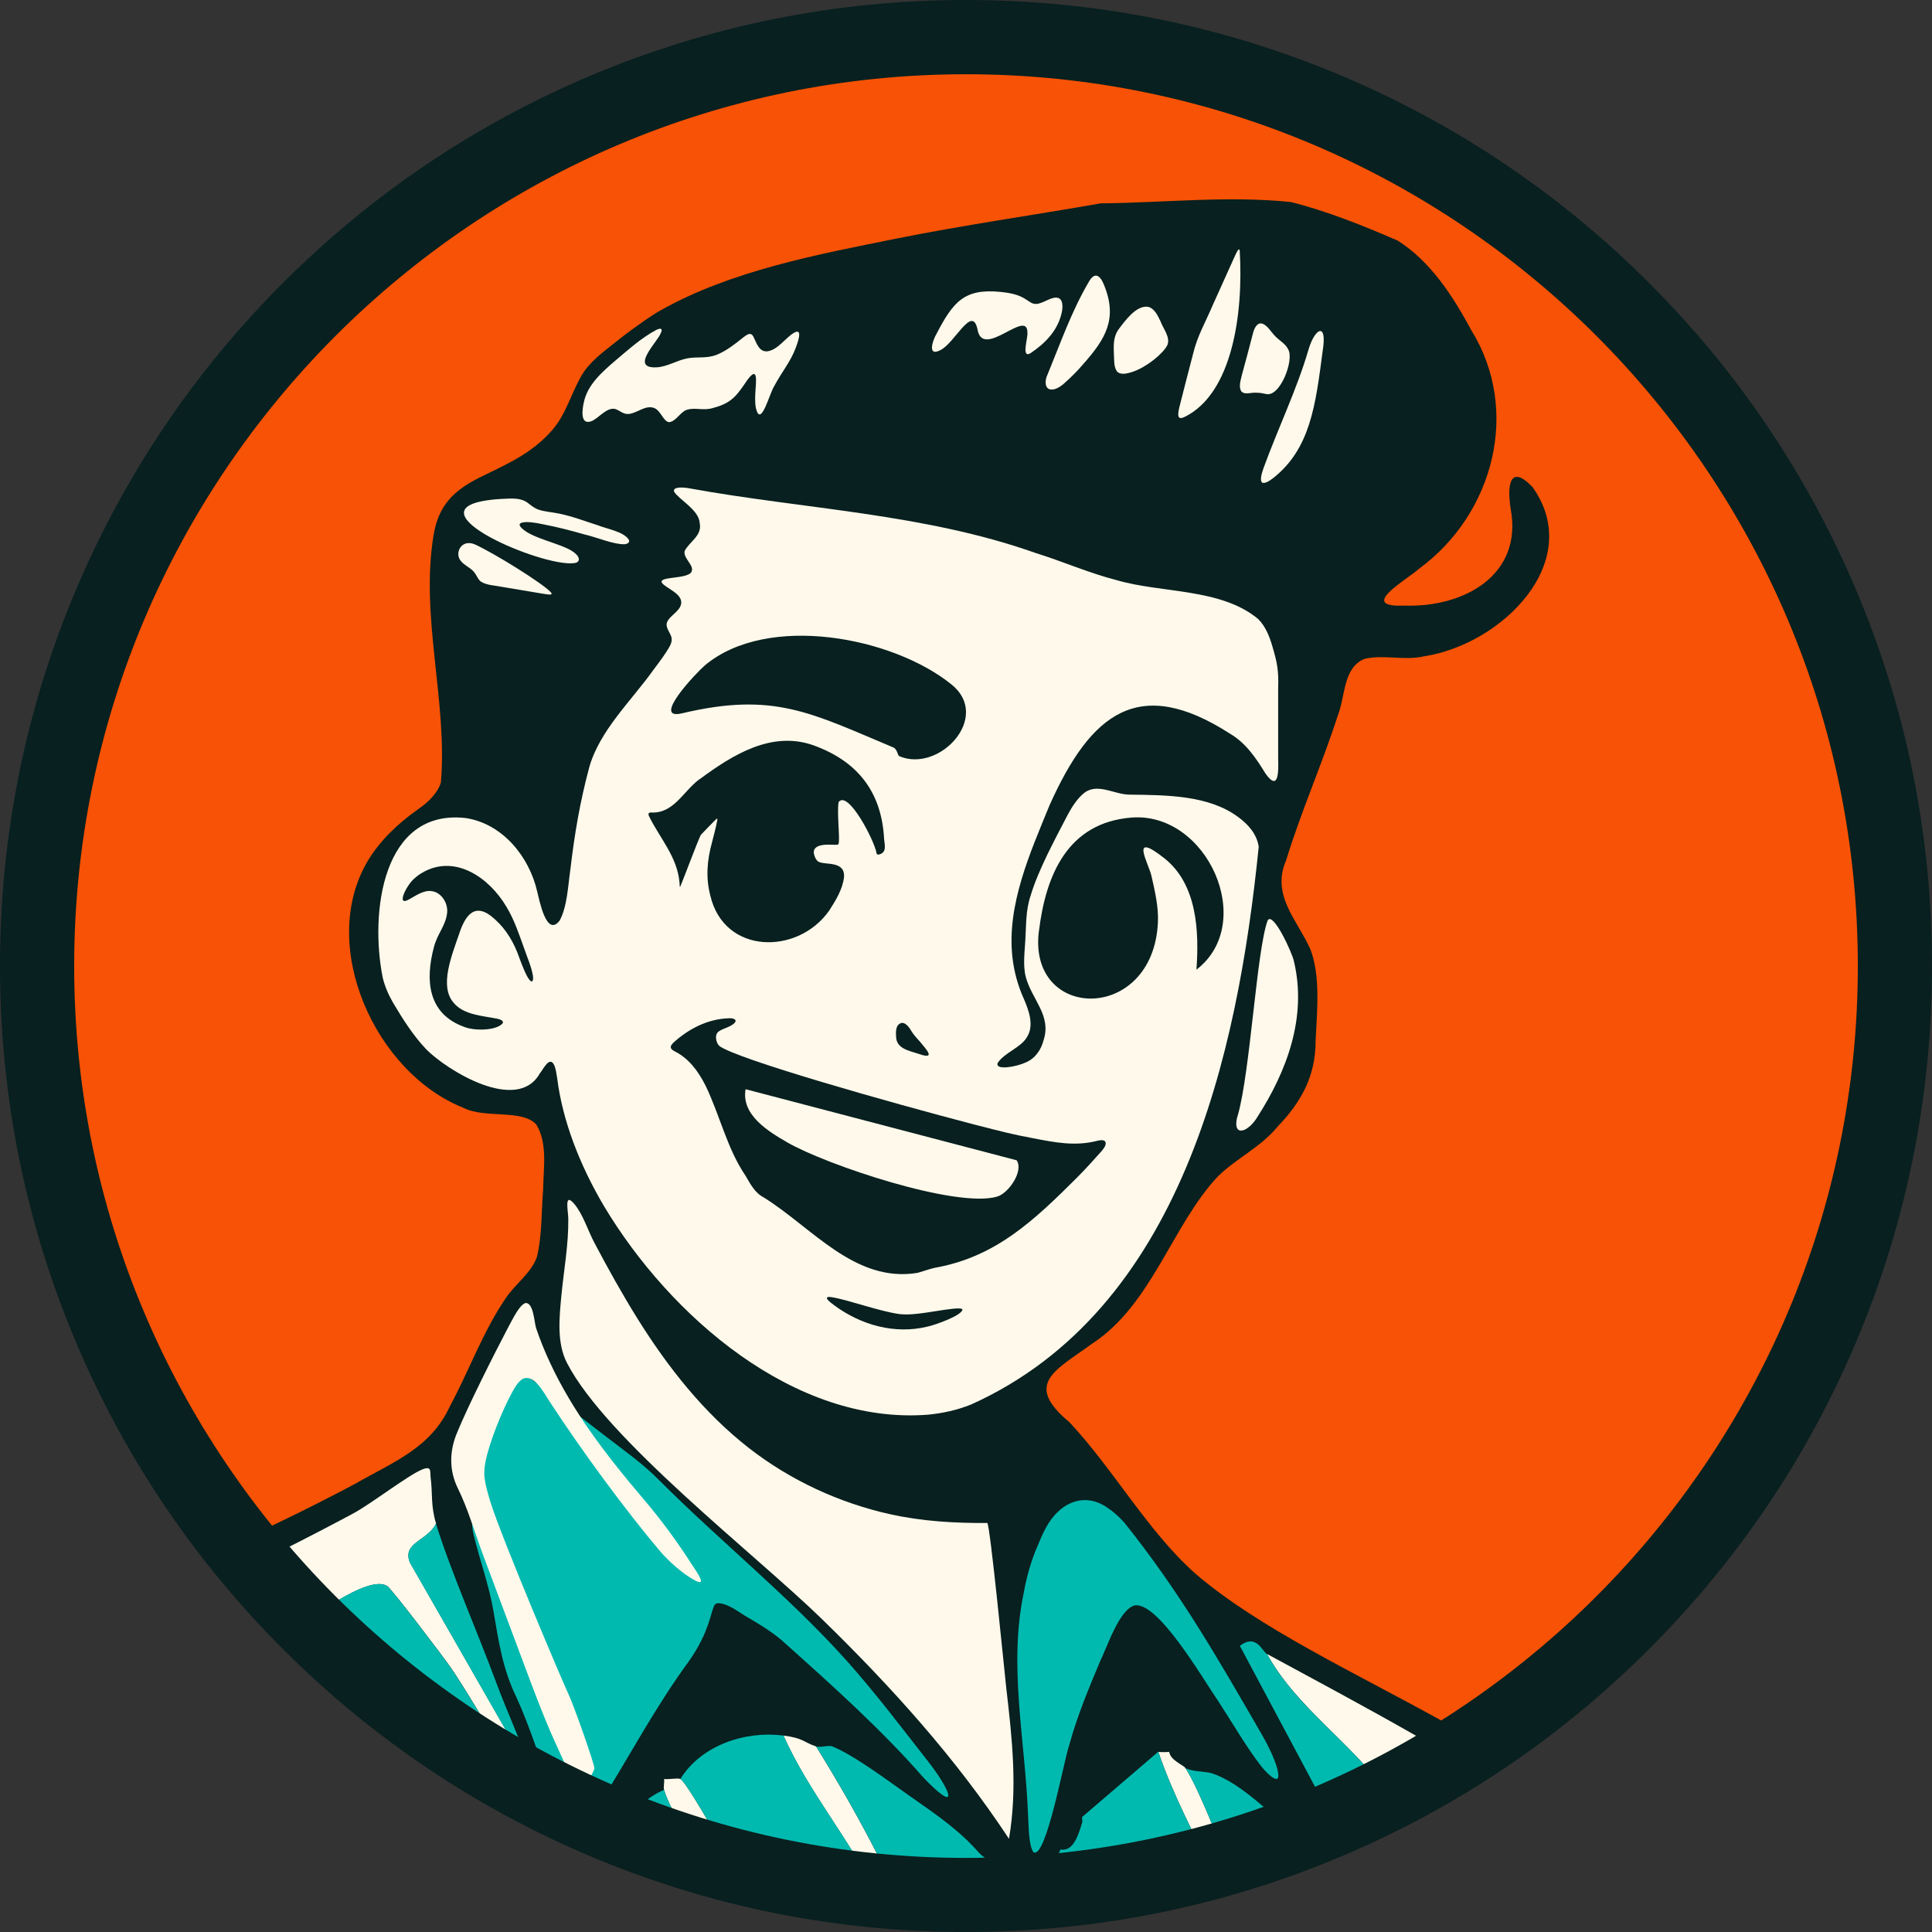 <?xml version="1.0" encoding="UTF-8"?>
<svg id="Layer_2" data-name="Layer 2" xmlns="http://www.w3.org/2000/svg" xmlns:xlink="http://www.w3.org/1999/xlink" viewBox="0 0 268.3 268.3">
  <rect x="0" y="0" width="268.3" height="268.3" fill="#333333" stroke="none"/>
  <defs>
    <style>
      .cls-1 {
        fill: #f75205;
      }

      .cls-2 {
        fill: #fff9eb;
      }

      .cls-3 {
        fill: #08201f;
      }

      .cls-4 {
        fill: none;
      }

      .cls-5 {
        fill: #00bab0;
      }

      .cls-6 {
        clip-path: url(#clippath);
      }
    </style>
    <clipPath id="clippath">
      <circle class="cls-4" cx="134.15" cy="134.15" r="129"/>
    </clipPath>
  </defs>
  <g id="Layer_1-2" data-name="Layer 1">
    <g>
      <circle class="cls-1" cx="134.15" cy="134.15" r="129"/>
      <g class="cls-6">
        <g>
          <g>
            <path class="cls-3" d="M99.26,144.35c-.02-.63.61-1.26.97-1.78.21-.33.71-.85.13-1.03-1.66-.47-7.29,1.67-7.1,3.77.22,1.16,1.62,1.88,2.6,3.19.41.52.77,1.06,1.1,1.64,3.38,6.24,4.24,13.7,10.79,17.69,5.72,4.02,11.22,9.72,18.65,9.17,1.7-.14,3.34-.57,4.95-1,2.45-.62,4.81-1.45,6.99-2.67,5.44-3.01,9.85-7.55,14.12-11.95.87-1,2.03-2.35.31-2.67-1.23-.17-2.81.09-4.11-.03-3.35-.27-6.3-.93-9.61-1.71-10.25-2.64-28.6-7.3-38.71-11.37-.51-.23-1.05-.62-1.09-1.21v-.03ZM103.43,151.85c.02-.5.38-.6.79-.49,1.1.28,3.39.89,6.32,1.66,5.89,1.55,14.18,3.73,20.39,5.37,4.52,1.19,8.19,2.15,9.63,2.54.27.09.51.2.67.43.66,1.51-1.04,3.95-2.55,4.65-6.31,2.06-21.55-3.72-27.71-6.47-2.99-1.44-7.42-4.11-7.55-7.67v-.03Z"/>
            <path class="cls-3" d="M97.27,115.94c.89-1.28,1.66-1.47,1.58-.37-.2,1.55-.7,3.08-.77,4.64-.15,2.09.25,4.45,1.27,6.35,3.29,6.44,12.94,5.13,16.42-.74.93-1.55,2-3.48.84-4.99-.48-.56-1.29-.76-1.92-1.13-2.16-1.4,1.27-2.16,1.77-3.34.5-1.02.23-2.58.52-3.69.65-2.39,2.84.93,3.81,2.65.37.66.8,1.47,1.25,2.01.25.28.4.43.63.43.67-.28.48-1.96.44-2.66-.47-3.28-1.61-6.08-4.24-8.33-8.73-7.45-17.42-2.98-24.93,4-1.07.98-2.81,1.64-3.35,2.42-1.03,1.38,1.36,3.91,1.88,5.35.64,1.14,1.18,3.43,1.55,3.56.56.14,1.14-1.83,1.4-2.34.51-1.28,1.09-2.7,1.83-3.76l.03-.05Z"/>
            <path class="cls-3" d="M160.67,128.38c.16-2.3-.16-4.18-.69-6.27-.3-1.44-1.18-3.28-.41-3.81.99-.17,1.92.81,2.69,1.46,3.07,2.87,3.97,7.19,4.05,11.36.08.7-.09,2.19.67,2.36.59-.06,1.08-.82,1.43-1.33,2.57-4.09,1.63-9.51-1.08-13.37-3.05-4.5-8.44-6.4-13.6-4.59-5.28,1.75-7.83,6.44-9.03,11.89-.85,3.69-1.04,8.63,2.25,11.13,2.84,2.22,7.02,1.85,9.81-.47,2.43-1.97,3.63-5.09,3.89-8.27v-.08Z"/>
            <path class="cls-3" d="M94.65,98.83c.89.01,2.08-.22,3.04-.37,10.15-1.74,17.07,1.1,25.91,5.45,1.85,1.07,3.72,1.9,5.82,1.15,3.83-1.19,6.5-5.7,3.78-9.04-7.73-8.02-27.14-11.04-35.8-3.46-1.1.96-6.34,6.23-2.8,6.27h.06Z"/>
            <path class="cls-3" d="M71.41,128.11c-1.86-4.43-6.25-9.13-11.3-7.53-1.73.49-3.38,1.8-3.95,3.49-.21.57-.28,1.02-.19,1.2.16.26.5-.03.7-.14.84-.6,2.29-1.81,3.59-1.42,1.58.33,2.45,2.62,1.76,4.05-.39,1-1.15,1.75-1.58,3.1-.77,2.95-1.47,6.77.55,9.28,1.72,2.31,5.03,3.41,7.76,2.57.79-.24,1.28-.6,1.27-.87-.18-.68-2.38-.57-3.11-.75-1-.14-2.02-.38-2.88-.89-3.52-2.07-1.54-6.74-.47-9.86.41-1.13.73-2.41,1.48-3.35,1.7-1.95,4.02.94,5.13,2.27,1.47,1.8,1.84,3.99,2.74,6.04.19.37.73,1.55,1.06,1.08.21-.63-.21-1.82-.49-2.58-.75-1.85-1.29-3.68-2.04-5.61l-.03-.07Z"/>
            <path class="cls-3" d="M114.87,180.22c2.66,2.48,6.31,4.17,9.9,4.3,2.41.12,4.93-.38,7.09-1.55.57-.32,1.66-.83,1.83-1.25,0-.13-.31-.15-.87-.09-.39.04-.91.12-1.48.21-1.49.23-3.07.49-4.56.7-1.42.2-1.99.09-3.57-.34-2.41-.65-5.22-1.46-7.58-2.06-.62-.14-.88-.12-.78.07v.02Z"/>
            <path class="cls-3" d="M125.74,142.22c-.59-.4-1.06.09-1.25.67-.2.56-.12,1.3.15,1.83.55,1.24,3,1.8,3.97,1.93.66-.03.15-.72-.09-1.05-.43-.59-.96-1.13-1.4-1.74-.4-.54-.83-1.26-1.34-1.6l-.04-.03Z"/>
            <path class="cls-3" d="M154.18,273.37c2.43-4.94-4.29-11.37-7.88-6.79-1.4,2.13-1.98,5.26-.32,7.36,2.66,3.4,6.42,3.61,8.17-.5l.03-.07ZM147.95,269.13c.15-.19.45-.11.89.18.69.47,1.61,1.09,2.3,1.61.26.22.52.44.52.78-.07.72-1.65,1.44-2.46,1.04-1.18-.52-1.65-2.48-1.27-3.58l.02-.03Z"/>
            <path class="cls-3" d="M327.61,307.91c-9.53-9.39-23.99,1.06-32.9,5.99-3.92,2.43-7.72,6.63-11.16,9.36-1.65,1.4-3.81,1.47-5.88,1.43-2.46-.33-6.51.57-6.72-2.59,1.58-10.96,3.71-25.43-6.99-32.13-4.41-2.9-11.23-2.86-14.28,1.85-2.65,4.19-1.03,9.72-.35,14.47,6.04,20.23-12.28,28.52-5.92,48.7.99,3.54-2.5,5.64-5.52,5.51-2.47-.09-2.39-3.1-2.6-5-.59-4.12,1.64-4.89,3.19-7.45.22-6.51-.99-19.66-1.12-26.47-.08-1.16.07-2.17-.64-3.06-1.23-1.23-4.68-1.09-5.19-3.46-.48-4.94.33-10.08.3-15.08.48-4.57.54-8.85.05-13.44-.2-7.52-.2-15.68-2.91-22.71-9.21-20.46-45.5-30.2-63.05-45.37-6.57-5.87-11.32-14.47-17.43-20.98-6.41-5.32-1.89-7.18,3.14-10.86,8.33-5.4,11.16-16.55,17.53-23.28,2.58-2.52,5.89-4,8.24-6.86,3.34-3.47,5.31-7.09,5.3-11.94.2-4.16.7-9.08-.74-12.75-1.85-4.09-5.46-7.49-3.35-12.33,2.08-6.8,5-13.35,7.18-20.12,1.07-2.72.71-6.61,3.7-7.84,2.62-.64,5.56.28,8.23-.35,10.91-1.66,22.45-13.2,15.1-23.52-3.15-3.26-3.55-.28-3.03,3.03,1.73,9.29-6.62,13.73-14.73,13.44-6.65.29.23-3.52,2.06-5.16,10.31-7.59,14.09-21.94,7.21-33.07-2.54-4.71-5.64-9.56-10.24-12.46-4.79-2.08-9.74-4.07-14.8-5.35-8.75-.91-17.65.1-26.43.18-9.45,1.66-18.95,3-28.36,4.89-10.93,2.2-22.9,4.43-32.73,9.95-1.42.8-2.65,1.72-3.97,2.66-.84.6-1.65,1.25-2.46,1.89-1.65,1.31-3.44,2.61-4.54,4.46-1.49,2.52-2.16,5.42-4.15,7.68-2.81,3.2-6.11,4.61-9.89,6.47s-5.88,3.95-6.56,8.14c-1.85,11.38,1.96,22.92,1.03,34.27-.44,1.49-1.76,2.76-3.18,3.74-2.76,1.95-5.24,4.28-6.98,7.17-6.99,11.78,1.08,29.46,13.28,34.28,2.99,1.54,8.1.16,10.11,2.3,1.61,2.57,1.01,6.03.97,8.98-.26,3.19-.14,6.43-.86,9.42-.82,2.31-3.02,3.74-4.36,5.78-3.18,4.66-5.18,10.29-7.71,14.92-2.65,5.84-7.77,7.72-13.22,10.84-11.36,6.03-20.46,9.97-30.03,13.95-7.58,3.78-14.76,8.53-23.31,9.98-5.2.86-10.43,2.62-14.86,5.46-16.15,8.19-18.04,41.79-21.16,58.3-.39,4.14-2.59,3.85-5.21,5.51-3.2,4.89-6.76,21.12-8.35,29.39-.25,1.53-.55,3.07.1,4.49,1.26,2.45,4.3,4.11,3.45,7.19-.5,4.54-1.79,14.71-2.46,20.54-.96,3.23-1.32,5.73-1.4,9.11-1.13,11.13-8.11,25.32-.29,34.58,24.71,31.29,54.87,43.79,90.97,56.24,2.04.97,3.41,2.69,4.25,4.74,3.54,8.68,5.98,18.71,3.11,27.92-17.48,66.03-36.43,131.64-54.66,197.45-.92,2.58-3.97,3.33-5.69,4.99-2.6,7.43-5.06,20.12-6.92,27.02-1.07,6.27,6.52,6.75,11.78,7.33,3.37.39,3.89,1.58-.13,2.11-6.87.99-15.27,3.71-19.03,9.37-4.42,7.2-.51,16.12,9.17,15.85,2.95.49.8,3.29-.14,4.7-4.8,6.74-9.53,13.54-15.33,19.42-5.03,5.68-18.62,17.03-7.94,16.74,3.88-.13,7.8.31,11.6-.26,2.5-.59,3.34-3.13,4.47-5.14,4.29-6.53,2.9-1.9,1.26,1.16-.37.81-.69,1.57-.84,2.18-.26,1.02-.03,1.59.71,1.83.87.24,2.01.23,2.97.22,3.89,0,7.79.02,11.67.01,1.38,0,3.07-.03,3.91-1.26.76-1.08.83-2.88,1.19-4.06.37-1.28.88-1.26,1.07.05.27,1.47-.05,3.58,1.29,4.62,1.3.93,3.8.75,4.99-.18,1.72-1.77-.31-4.54-.84-6.39-.36-1.04-.15-1.13.37-.71,4.7,2.71,2.75,5.36,4.58,7.4.71.59,1.79.53,2.73.61,4.49.04,9.67.48,13.47-.1,4.71-.88,8.68-4.22,12.91-6.4,3.51-1.94,7.02-3.53,10.8-4.97,1.89-.43,4.37-2.15,6.26-1.45,1.48.94.69,4.23-.78,5.34-3.43,1.87-8.15,2.92-12.03,4.48-2.44,1.02-4.53,1.4-6.42,2.35-1.2.71.37.63.94.59,3.1-.2,10.74-3.3,14.94-5.15,3.21-1.7,3.53-.55,4.3,2.48.3.92.82,1.7,1.37,2.11,1.28.93,2.41.09,2.33-1.19.2-6.69.54-24.87.73-33.87-.47-5.49-1.61-20.27-2.11-25.74-.43-2.03,1.17-1.99,2.66-1.94,2.29-.02,6.28.01,8.74-.02,3.79.24,4.55-2.89,5.26-5.95,1.56-6.37,4.18-13,5.67-19.24,1.68-4.5-.67-8.88.77-13.23,14.37-49.06,29.63-99.22,51.27-145.47-.54,47.36-2.56,95.66-7.42,142.9-.86,2.21-3.46,2.87-3.78,5.24-.88,7.42-2.59,19.61-2.09,25.81-.1,3.87,4.8,3.33,6.94,5.1,1.06,1.07.87,2.8.66,4.18-.65,3.55-1.62,7.09-2.53,10.6-4.58,15.35-4.08,31.45-4.27,47.4-.17,2.65.48,5.85,3.74,5.93,17.2.29,34.46.02,51.67.1,3.42-.02,4.56-.64.26-.81-8.66-.19-17.37.61-25.97-.59-7.09-.72-17.1-.27-24.04-1.4-1.7-.61-1.42-3.34-.48-4.67,1.34-1.73,3.88-.66,5.85-.78,29.41.29,58.71,3.17,88.14,2.86,5.1-.11,10.1-.54,15.2-.57,4.55.09,9.16.88,13.74.52,5.56-.26,11.09-.7,16.63-1.06,3.94-.61,5.94,1.75,3.98,5.46-.35,1.1,1.23.87,1.89.49,1.91-.94,2.53-3.27,2.69-5.3,1.55-13.03-9.97-17.4-19.95-21.14-10.63-4.03-20.17-10.13-30.06-15.57-2.84-1.66-6.02-2.66-8.91-4.18-5.33-3.24,1.74-3.13,3.46-4.93,1.47-1.46,1.13-3.78-.36-5.14-2.55-2.47-6.06-4.1-9.24-5.67-3.49-1.7-6.54-2.57-10.06-3.72-4.33-1.6-6.85-4.13-.39-4.23,3.14-.58,9.91-.22,10-4.44.35-5.96,3.12-19.97,2.84-26.95-1.18-2.23-2.4-4.46-2.29-7.11,1.02-18.15,6.39-37.64,8.76-56.2,7.18-59.12,17.72-131.48,5.88-189.79-1-2.82-.22-5.4,3.03-5.96,20.17-4.67,28.79-13.79,39.71-30.65,2.95-3.72,3.15-11.63,8.11-12.86,2.49-.58,5.29-.69,7.73-1.54,2.82-.93,5.51-2.56,8.38-3.71,4.18-1.72,9.08-2.02,11.88-6.08,2.79-3.38,2.5-7.79,3.78-11.72,1.88-4.22,3.42-7.89,2.57-12.77-.37-5.47,4.06-10.46,1.66-15.84-.8-2.51-1.86-5.82.72-7.53,3.12-2.49,10.73-7.19,16.21-11.01,5.58-3.32,11.44-9.8,5.92-15.95l-.04-.05ZM73.46,401.11c-.94,3.61-3.11,7.96-4.64,11.55-.4.85-.68,1.49-1.2,2.14-.48.59-1.14,1-1.82,1.35-1.84.88-4.4,1.97-6.51,2.2-2.63.19-4.48-2.42-6.24-4.08-1.83-1.93-3.3-3.44-5.06-5.16-1.24-1.25-2.59-2.41-3.71-3.76-1.33-1.68-2.27-3.59-3.59-5.34-1.52-2.01-2.85-4.02-3.96-6.31-.75-1.57-1.27-3.06-2.24-4.53-1.05-1.58-2.47-3.43-3.56-4.97-1.5-2.24-2.81-4.45-4.65-6.45-1.7-1.98-3.34-4.05-5.47-5.7-1.09-.94-3.04-1.86-3.07-3.4.04-1.42,1.11-2.62,1.78-3.84.77-1.27,1.83-3.14,3.03-3.92,1.5-.95,3.49-.06,5.12-.2,1.26.02,2.04-.59,2.46-1.77,1.32-3.16,4.59-11.14,5.84-14.13.8-2.19,2.5-.18,3.67.7,4.26,3.61,7.64,8.21,11.92,11.73,1.86,1.54,4.07,2.83,6.07,4.17,2.03,1.38,4.21,3.1,4.21,5.66.05,1.82-1.4,4.13-1.66,6.17-.61,4.12,4.2,5,7.38,5.84,1.53.43,3.98.5,4.98,1.03,1.09.56,1,2.02,1.01,3.13-.1,5.86.94,12.13-.06,17.82v.05Z"/>
          </g>
          <g>
            <path class="cls-5" d="M72.76,191.03c-.54-.08-1.03.24-1.75,1.12-.83,1.01-1.4,2.22-2.02,3.36-1.15,2.08-2.01,4.32-2.56,6.64-.51,2.15-.5,4.23-.68,6.4-.13,1.61-.39,2.89.02,4.59.88,3.57,2.13,6.99,2.76,10.6.69,4.11,1.29,8.05,3.11,11.8,1.06,2.29,1.94,4.67,2.8,7.09,1.03,2.8,2.16,6.16,3.27,8.75.62,1.38,1.17,2.26,1.76,2.51,1.12.68,3.22-2.46,4.1-3.86,4.03-6.5,7.62-13.25,12.14-19.39,1.3-1.89,2.2-3.63,2.83-5.68.19-.59.35-1.22.53-1.71.2-.56.4-.66.98-.59,1.39.24,2.53,1.22,3.74,1.92,1.47.86,3.74,2.2,5.33,3.71,6.56,5.87,13.48,12.09,19.11,18.56,4.71,4.91,4.19,2.43.96-1.84-3.8-4.86-7.57-9.86-11.68-14.46-7.95-8.86-17.53-16.53-26.04-25.06-2.2-2.22-4.79-4.05-7.27-5.96-3.22-2.48-6.43-4.95-9.65-7.43-.78-.6-1.31-1-1.8-1.07Z"/>
            <path class="cls-2" d="M135.75,45.77c.75,4.22,6.96-3.05,6.93.44.09.7-.89,3.59.41,2.85,2.02-1.36,3.79-3.1,4.35-5.64.17-.75.25-2.07-.77-2.09-.95-.03-2.07,1.04-3.08.86-.45-.1-.84-.47-1.46-.82-.91-.52-2.09-.72-3.15-.83-5.08-.51-6.6,1.37-8.92,5.81-.52.86-1.33,3.22.5,2.29,2.02-.94,4.43-6.38,5.18-2.93l.02.06Z"/>
            <path class="cls-2" d="M80.09,78.11c.49-.25.3-.75-.03-1.09-1.18-1.29-4.79-1.86-6.88-3.12-2.42-1.57-.05-1.61,2.14-1.11,2.01.38,3.97.89,5.93,1.45,1.65.38,3.95,1.38,5.48,1.34.45-.04.79-.29.58-.65-.77-1.13-2.89-1.43-4.31-1.99-1.79-.57-3.5-1.24-5.39-1.62-.92-.2-1.97-.25-2.84-.55-.61-.22-.99-.57-1.42-.89-1.02-.8-2.21-.66-3.81-.59-.86.05-1.77.15-2.59.31-9.22,1.82,9.57,9.61,13.1,8.53l.04-.02Z"/>
            <path class="cls-2" d="M146.37,54.06c.47-.1.98-.43,1.36-.77.97-.86,1.82-1.7,2.67-2.69,3.08-3.48,4.86-6.28,2.92-11.02-.52-1.32-1.28-1.92-2.12-.43-2.41,4.12-3.91,8.45-5.7,12.8-.43.82-.53,2.37.81,2.12h.06Z"/>
            <path class="cls-2" d="M172.16,34.75c-.1-.3-.3,0-.65.76-.92,2.03-2.13,4.74-3.11,6.9-1,2.37-2.1,4.16-2.72,6.75-.61,2.38-1.33,5.08-1.91,7.42-.35,1.45-.06,1.73.82,1.28,6.51-3.28,8.11-14.2,7.57-23.09v-.03Z"/>
            <path class="cls-2" d="M106.44,48.79c-1.06.03-1.41-1.24-1.77-1.94-.38-.85-.94-.39-1.56.09-1.05.85-2.21,1.76-3.51,2.3-1.46.61-2.82.25-4.23.54-1.41.29-2.67,1.13-4.14,1.23-3.87.22.11-3.56.53-4.74.33-.65,0-.76-.63-.45-2.09,1.12-3.87,2.74-5.64,4.23-1.95,1.67-3.93,3.42-4.42,5.86-.18.8-.56,3.09.95,2.62,1.03-.29,2.24-2.13,3.52-1.7.58.23,1.04.71,1.73.66,1.17-.07,2.32-1.28,3.55-.84.96.34,1.29,1.93,2.13,1.98.96-.15,1.54-1.43,2.43-1.72,1.22-.37,2.27.17,3.62-.25,2.74-.7,3.39-1.87,4.8-3.91,1.54-2.09,1.17.39,1.11,1.57-.05.77-.08,1.63.06,2.34.68,2.88,1.88-2.04,2.55-3.04.97-1.86,2.27-3.38,2.97-5.28.18-.49,1.13-2.88-.19-2.14-1.2.65-2.27,2.44-3.81,2.6h-.04Z"/>
            <path class="cls-2" d="M155.07,51.52c.47.59,1.33.41,2.3.09,1.94-.69,4.12-2.49,4.72-3.64.5-1.11-.51-2.23-.91-3.31-.41-.86-.88-1.88-1.79-2.06-1.62-.19-3.14,1.92-4.09,3.19-.7,1.02-.66,2.19-.61,3.4.06.75-.04,1.63.36,2.28l.03.04Z"/>
            <path class="cls-2" d="M175.76,54.7c1.98.61,4.03-4.77,3.12-6.2-.36-.79-1.28-1.22-1.94-1.97-.47-.51-.87-1.22-1.5-1.53-.79-.37-1.23.52-1.41,1.18-.49,1.89-1.07,4.1-1.58,5.94-.15.71-.47,1.56-.07,2.22.51.55,1.32.12,2.18.2.45,0,.84.09,1.16.16h.05Z"/>
            <path class="cls-2" d="M175.29,67.02c.35.21,1.14-.32,1.6-.69,5.07-4.07,5.81-10.04,6.79-17.6.68-4.17-1.15-3.14-2.01-.03-1.55,5.3-4.2,10.81-6.2,16.3-.21.62-.57,1.69-.2,2l.03.02Z"/>
            <path class="cls-2" d="M64.1,78.02c.42.47,1.09.78,1.56,1.23.56.55.64,1.18,1.14,1.53.86.52,1.74.48,3.22.77,1.74.29,3.8.64,5.43.91.52.06,1.51.31,1.02-.24-1.21-1.27-7.68-5.3-10.48-6.6-1.94-.87-2.96,1.26-1.94,2.34l.04.05Z"/>
            <path class="cls-2" d="M59.14,145.67c2.96,3.01,12.7,8.99,15.83,3.39.46-.54,1.3-2.38,1.93-1.26.28.48.37,1.33.48,1.95.72,5.74,3.03,11.88,6.5,17.75,9.12,15.23,26.43,30.4,44.99,28.96,2-.2,3.96-.6,6-1.42,29.17-13.16,37.01-48.52,39.93-77.46-.26-1.71-1.41-3.07-2.83-4.1-4.1-3.07-9.96-3.06-15.14-3.13-2.17-.02-4.57-1.78-6.45-.08-.89.78-1.59,1.91-2.16,2.98-1.63,3.17-4,7.46-5.1,11.14-.69,2.04-.6,4.06-.73,6.13-.09,1.7-.36,3.56.07,5.18.84,3.11,3.58,5.32,2.47,8.73-.35,1.39-1.19,2.58-2.52,3.13-1.24.58-4.26,1.14-3.86.05.97-1.45,3.2-2.11,4.05-3.56,1.06-1.65.27-3.74-.44-5.39-.82-1.81-1.34-3.76-1.57-5.76-.78-7.25,2.44-14.41,5.16-21.07,5.75-12.84,12.41-18.09,25.08-9.93,2.2,1.29,3.64,3.44,4.92,5.54,1.89,2.64,1.79-.5,1.75-2.17,0-3.12,0-6.54,0-9.69.09-2.48-.16-3.64-.78-5.74-.39-1.39-.97-2.85-1.98-3.86-5.16-4.34-13.5-3.58-19.73-5.43-3.81-.98-7.45-2.59-11.21-3.76-15.53-5.5-32.1-6.06-48.16-8.99-.72-.12-2.25-.26-2.03.48.68,1.11,3.49,2.55,3.56,4.38.35,1.71-1.37,2.53-2.06,3.79-.37.91,1.22,2,.97,2.79-.18,1.4-5.69.59-3.82,2.03.85.68,2.8,1.46,2.25,2.87-.35.86-1.52,1.45-1.85,2.21-.36.83.51,1.52.61,2.3.05.35-.06.74-.3,1.17-.48.86-1.29,1.97-2.24,3.22-3.05,4.29-7.47,8.4-8.91,13.55-1.27,4.75-2.02,9.12-2.61,14.13-.33,2.26-.43,5.17-1.49,7.12-1.83,2.39-2.81-2.82-3.11-4-1.12-4.91-4.83-9.44-9.9-10.23-11.6-1.34-13.36,13.07-11.57,22.12.31,1.28.76,2.32,1.46,3.55,1.35,2.28,2.77,4.5,4.51,6.35l.04.04ZM128.88,184.21c-4.59,1.15-9.32-.2-13.03-2.94-.56-.4-1.77-1.34-.36-1.13,2.22.34,6.69,1.99,9.45,2.35,1.21.13,2.43-.03,3.65-.2,1.68-.25,3.84-.64,4.65-.58.17.01.33.02.42.13-.06.85-3.8,2.15-4.71,2.35l-.08.02ZM144.27,129.38c.94-7.85,3.98-15.11,12.82-15.84,10.55-.87,17.51,14.64,9.06,21.12.39-5.35.1-11.9-4.49-15.5-4.88-3.83-2.15.72-1.75,2.5.47,2.08,1,4.32.89,6.47-.69,13.98-18.03,13.71-16.54,1.25ZM153.41,158.44c.42.47-.21,1.14-.52,1.52-1.15,1.27-2.08,2.33-3.36,3.61-5.96,5.95-11.15,10.82-19.23,12.4-1.06.17-1.82.5-2.9.8-8.71,1.41-14.63-6.31-21.34-10.48-1.23-.63-1.85-1.86-2.52-3-2.58-3.79-3.57-8.43-5.58-12.57-1.03-2.03-2.34-3.75-4.23-4.7-.23-.13-.5-.28-.57-.51-.07-.27.21-.59.44-.79,2.11-1.89,4.71-3.21,7.58-3.31.77-.06,1.42.26.58.86-.82.59-2.07.68-2.28,1.43-.14.5.05,1.19.4,1.54,2.23,1.78,23.79,7.9,35.4,10.92,4.04,1.04,5.37,1.38,8.14,1.9,3.07.59,5.84,1.16,8.95.37.32-.08.76-.16,1,0l.03.02ZM124.81,142.27c.65-.63,1.38.24,1.74.89.3.5.74,1,1.14,1.42.96,1.17,2.4,2.66-.15,1.76-1.29-.43-3.09-.7-3.1-2.43-.04-.53-.04-1.26.34-1.62l.04-.04ZM97.88,92.41c8.68-7.3,26.12-3.97,34.29,2.67,5.55,4.51-1.75,12.33-7.31,9.92-.19-.08-.26-.98-.8-1.2-11.43-4.79-16.58-7.77-29.35-4.74-4.38,1.04,2.08-5.73,3.17-6.65ZM97.11,108.25c4.65-3.45,10.06-6.81,15.88-4.74,6.09,2.21,9.46,6.45,9.79,13.05.09.84.36,1.8-.65,2.09-.18.06-.35.05-.4-.15-.26-1.71-3.96-8.86-5.27-7.11-.26,1.45.22,5.19-.01,5.8-.08.15-.2.12-.41.13-.22,0-.54-.02-.89-.02-.99-.03-2.51.17-2.06,1.49.13.38.26.65.53.85.87.56,3.76-.19,3.59,2.17-.19,1.68-1.14,3.22-2.06,4.65-4.35,6.2-14.6,6.13-16.51-2.1-.66-2.52-.43-4.95.24-7.39.23-.94.55-2.05.74-3.13.04-.25-.12-.13-.22-.03-.51.53-1.55,1.56-2.08,2.14-.51,1.04-2.42,6.19-2.85,7.18-.11.23-.07-.51-.11-.61-.31-3.52-2.73-6.13-4.22-9.15-.13-.27-.14-.51.23-.54,3.16.2,4.45-2.86,6.7-4.57l.05-.04ZM58.84,121.08c4.42-2.4,9.08.78,11.46,4.8,1.14,1.85,1.82,3.99,2.5,5.85.41,1.21.98,2.47,1.2,3.71.12.7-.07,1.21-.55.53-.41-.54-.93-1.87-1.36-3.04-.69-1.97-1.73-3.79-3.32-5.23-2.75-2.57-4.13-.72-5.04,2.08-1.05,3.05-2.7,7.15-.77,9.43,1.4,1.77,4.15,1.85,6.13,2.27.63.15.88.37.7.65-.91,1.02-3.97,1.06-5.42.44-4.95-1.84-5.35-6.43-4.1-11.09.48-1.84,1.66-2.97,1.83-4.77.12-1.33-.84-2.82-2.18-2.96-1.07-.17-2.28.69-3.06,1.12-1.97,1.16-.38-1.98.64-2.83.38-.36.81-.67,1.28-.92l.06-.03Z"/>
            <path class="cls-2" d="M140.12,255.35c1.21-7.08.43-13.97-.39-21.04-.22-1.93-2.25-22.81-2.63-22.81-4.53.03-9.06-.23-13.5-1.22-7.06-1.57-13.79-4.69-19.51-9.12-6.33-4.91-11.34-11.28-15.56-18.04-2.14-3.43-4.1-6.97-5.99-10.54-.87-1.64-1.59-3.97-2.78-5.38-1.47-1.74-.85,1.02-.84,2.01.05,3.62-.63,7.22-.97,10.82-.28,2.97-.64,6.48.78,9.23,5.48,10.64,26.17,26.58,35.37,35.54,9.63,9.38,18.6,19.3,26.02,30.56Z"/>
            <path class="cls-2" d="M179.67,133.43c-.16-.93-2.82-6.85-3.62-5.63-1.53,4.05-2.42,21.02-4.15,27.07-.3.83-.5,2.56.89,2.04.62-.24,1.35-1.02,1.76-1.69,4.19-6.48,6.98-14.02,5.14-21.72l-.02-.07Z"/>
            <path class="cls-2" d="M103.54,151.26c-.62,3.56,3.11,5.84,5.8,7.39,5.4,3.12,23.44,9.17,29.12,7.53,1.65-.48,3.73-3.61,2.72-5.05l-37.64-9.87Z"/>
            <path class="cls-2" d="M-31.49,299.1c-.59-1.64.45-2.69.75-3.77.22-.79.51-1.5.75-2.26.53-1.63.36-2.71,1.51-4.53.23-.36.14-1.1.75-1.51-.84-8.61,2.46-18.26,6.01-26.05,1.5-3.29,7.25-14.69,10.96-14.69H.95c-.1,3.73-3.53,6-5.41,9.3-4.56,8-7.38,16.95-8.16,26.15l8.01-20.27c3.16-4.34,4.6-11.65,10.09-13.67-1.01-.86.19-3.75-3.77-1.51l-8.29-4.52c2.9-.19,6.49-.09,8.95,1.61.33.23-.02,1.32.1,1.4.34.26,2.32-.23,3.02,0-1.32-3.32,12.07-7.68,13.17-7.57,1.47.14,7.85,8.77,9.01,10.65,9.9,15.99,14.11,37.68,19.2,55.51.36,1.27-.57,2.11,1.61,1.75.36-5.92-1.09-11.79-2.48-17.5-4.03-16.53-11.78-37.4-22.86-50.34-.59-.69-1.73-.73-1.8-.81-1.3-1.58,1.93-1.77,2.48-2.2,2-1.55,7.08-4.41,9.42-5.26.85-.31,4.73-.93,5.43-.48.53.33,6.14,8.41,6.95,9.7,7.87,12.59,14.08,28.55,18.33,42.77,1.03,3.44,4.85,21.79,5.66,22.63.09.1,1.39-.35,1.56.48.31,1.47-1.19,3.82-.81,5.55,2.56,11.4,3.64,23.05,4.53,34.7h2.26c-.67-13.35-2.98-26.51-5.2-39.68-3.82-22.71-10.3-46.47-23.69-65.36l-8.06-12.25c2.26-1.95,10.91-8.49,13.57-6.82.63.4,7.95,10.02,8.92,11.46,2.02,2.99,5.4,8.61,7.07,11.79,2.91,5.55,4.65,11.52,7.4,17.12v-1.51c0-1.51.28-4.03,0-5.28-.23-1.04-2.36-4.79-3.02-6.79l-17.18-30c-1.21-2.83,2.43-3.04,3.6-5.46-.77-2.51-.46-4.14-.76-6.42-.1-.76.21-1.64-1.12-1.11-1.97.77-7.09,4.77-9.69,6.16-12.62,6.76-26.7,13.45-39.58,18.65-8.94,3.6-22.97,6.19-30.35,12.5-.95.81-5.03,6.48-5.38,7.47-3.19,9.15-6.38,27.28-7.97,37.26-.67,4.21-.78,8.75-1.71,12.99,1.43.18,3.18-.23,4.53,0Z"/>
            <path class="cls-2" d="M192.56,248.92c5.81,8.23,12.22,21.85,15.82,31.32,1.26,3.31,2.26,6.09,3.02,9.81,1.83-2.71-.17-7.64-1.15-10.55-3.72-11.1-11.47-23.18-16.94-33.59,2.79,1.47,6.07,2.5,8.8,4.02,5.53,3.07,12.15,9.39,17.59,11.45.64.25,2.74-.25,3.02,0-.2-.34.1-1.61-.72-2.65-1.17-1.49-3.53-3.59-5.07-4.77-10.59-8.08-28.89-17.72-40.98-24.27,4.12,7.49,11.78,12.36,16.61,19.22Z"/>
            <path class="cls-2" d="M117.87,355.67c.54,2.69,2.18,2.57,2.26-.75.08-3.01-.01-6.04,0-9.05,0-.5,0-1.01,0-1.51.02-24.95-4.6-55.68-14.96-78.96-1.05-2.36-9.58-17.85-10.69-18.35-.4-.18-1.59.1-2.26,0,.08.47-.12,1.11,0,1.51,1.39,4.66,7.48,12.16,9.94,17.6,7.39,16.37,12.19,37.42,14.11,55.29,1.23,11.5,1.07,22.8,1.6,34.23Z"/>
            <path class="cls-2" d="M72.61,191.48c1.62-.72,2.94,2.02,3.84,3.34,4.35,6.67,10.36,14.85,15.28,20.68,1.25,1.42,2.96,2.94,4.54,3.84,2.16,1.27.49-1.02-.14-2-2.1-3.27-4.27-6.23-6.78-9.18s-5.16-6.21-7.47-9.52c-2.06-2.95-3.93-6.05-5.46-9.32-.75-1.6-1.42-3.24-1.98-4.91-.24-.71-.34-3.58-1.48-3.45-.86.29-1.77,2.26-2.32,3.24-2.09,3.97-5.71,11.19-7.14,14.7-1.11,2.59-1.15,5.29.08,7.78,1.43,2.9,2.35,6.18,3.49,9.22,1.95,5.21,3.9,10.42,5.85,15.63,1.15,3.07,2.3,6.14,3.6,9.15.94,2.17,2.8,5.93,3.49,8.18.69.04,2.42-2.59,2.53-3.27.08-.47-2.94-8.98-3.56-10.24-.59-1.19-9.21-21.46-10.87-26.75-.38-1.28-.68-2.26-.83-3.43-.08-.7,0-1.42.13-2.13.48-2.51,2.19-6.89,3.7-9.67.38-.68.82-1.48,1.46-1.87l.04-.02Z"/>
            <path class="cls-2" d="M98.68,339.85c-1.49-27.98-6.44-55.07-17.77-80.73-.33.23-2.14,1.46-2.26,1.51,4.04,11.3,8.25,21.96,11.1,33.79,3.89,16.15,4.24,29.71,6.33,45.73.52,3.97,2.83,3.83,2.61-.29Z"/>
            <path class="cls-2" d="M19.05,260.63c-.91-1.52-.06-.61-1.51-2.26-4.27,7.47-9.35,16.18-11.14,24.69-.89,4.25-.16,9.38-2.44,13.78,1.24.42,2.31.51,3.02.75.88-13.23,5.04-25.77,12.07-36.96Z"/>
            <path class="cls-2" d="M164.63,245.54c-.29-.44-2.11-1.08-2.26-2.26-.06.05-1.44.06-1.51,0,3.92,11.56,11.58,21.74,13.58,33.94,1-.06,2.02.02,3.02,0-1.68-5.87-4.03-11.72-6.44-17.32-1.63-3.8-4.42-11.31-6.39-14.36Z"/>
            <path class="cls-2" d="M183.49,256.86l6.79,20.37c.87.09,2.48.57,3.77.75-1.64-7.29-5.53-13.07-7.54-20.37-1.14.1-2.02-.32-3.02-.75Z"/>
            <path class="cls-2" d="M138.98,347.04c.05,1.45-.77,3.02,1.51,2.6.27-.08.54-.69.75-.75-1.28-13.6-1.18-27.39-3.13-41-3.42-23.97-12.11-44.99-24.78-65.36-1.83-.62-1.73-1.15-4.53-1.51,3.51,7.88,9.17,14.35,12.96,22.12,12.48,25.63,16.17,55.61,17.21,83.9Z"/>
          </g>
          <g>
            <path class="cls-5" d="M102.16,266.16c-2.46-5.44-8.55-12.93-9.94-17.6-4.86,2.05-7.1,7.58-11.31,10.56,11.34,25.66,16.28,52.75,17.77,80.73.22,4.12-2.09,4.27-2.61.29-2.08-16.02-2.44-29.58-6.33-45.73-2.85-11.83-7.06-22.48-11.1-33.79-.18.07-.49-.03-.75,0-.25.02-.5-.02-.75,0-2.75-5.6-4.48-11.57-7.4-17.12-1.67-3.18-5.05-8.8-7.07-11.79-.97-1.44-8.29-11.07-8.92-11.46-2.66-1.68-11.3,4.87-13.57,6.82l8.06,12.25c13.39,18.89,19.87,42.65,23.69,65.36,2.22,13.17,4.53,26.33,5.2,39.68h-2.26s-3.09-31.72-4.6-34.6c-2.8.95-5.51,2.95-7.75,4.85-1.08.92-2.13,1.94-2.76,3.21s-.78,2.85-.1,4.1c.86,1.55,2.39,1.63,3.89,1.31.01,1.33-.59,2.55-1.4,3.57-.75.95-1.65,1.77-2.37,2.75-1.3,1.78-1.92,4.05-1.71,6.24.61,6.25,6.67,9.47,12.32,10.17,1.43.18,2.9.23,4.33.09,1.35-.13,1.36-.39,1.84.7.86,1.98.94,4.76,1.24,6.89,0,.04.05.5.07.51.41.08,1.03,0,1.51,0-.34-3.43-1.12-6.43-1.5-9.8,6.24,1.93,11.92-1.76,18.39-.8,1.53,2.11,1.14,4.75,1.22,6.84h1.51c.05-2.26-.04-4.54,0-6.79,5.59-.72,3.57.51,4.7,2.04,1.97,2.65,7,.88,9.62.58,1.05-.12,2.57-1.21,2.29.77l-16.6,4.16c-.04,2.7.5,7.58,0,9.81,6.39-.68,12.79-3.16,18.86-5.28-.53-11.42-.37-22.72-1.6-34.23-1.92-17.87-6.71-38.92-14.11-55.29Z"/>
            <path class="cls-5" d="M184.99,345.48c.25-6.07-1.35-11.86,0-17.72-1.7-1.02-7.99-6.06-8.66-7.56-.71-1.57-.76-7.96-1.14-10.55-1.28-8.6-3.21-17.11-4.53-25.65-.87-5.66-2.34-6.4,3.77-6.79-2-12.21-9.66-22.39-13.58-33.94l-10.56,9.05c-.07.23.07.52,0,.75-.47,1.54-1.18,4.14-3.02,3.77-.65,1.69-2.1,2.98-2.65,4.52-1.27,3.59-1.85,8.06.39,11.32-.64-13.46,12.25-6.48,9.24.55-2.35,5.49-6.6,3.3-9.24-.55.3,6.3,3.54,13.49,4.43,20.08,2.45,18.01,5.2,38.25,4.65,56.51-.19,6.15-2.06,12.36-2.29,18.45,1.38-.71,2.08-1.86,3.9-2.51,2.6-.93,6.11-1.16,8.88-1.31,1.79-7.4-.58-15.46,2.69-22.58l-1.13,26.39c1.63-.49.72-2.64,2.8-3.61,3.37-1.58,9.96-1.86,13.79-2.43-.12-4.24,2.06-11.41,2.26-16.23ZM155.38,298.48c7.95-1.61,8.12,10.11,2.05,11.18-6.15,1.09-8.18-9.94-2.05-11.18ZM159.54,343.48c-5.78.92-5.86-8.21-3-10.99,4.83-4.69,13.67,9.29,3,10.99ZM169.16,333.42c0,.19-.74,3.61-1.5,3.39-.07-9.63.4-19.28-.97-28.83-.54-3.77-2.23-7.81-2.81-11.14-1.3,1.59-1.28-.96-1.34-1.62-.41-4.36-2.04-7.81-2.44-11.59-.08-.8-.42-2.09.75-1.88.09,2.21,1.32,3.58,2.27,5.27,3.25,5.78,6.03,11.52,6.03,18.48v27.91Z"/>
            <path class="cls-5" d="M59.52,310.88c2.3-1.47,4.59-2.97,6.86-4.49,1.53-1.03,3.34-1.53,2.88-3.51-.19-.8-.47-1.6-.68-2.4-1.36-5.18-2.46-10.44-3.68-15.65-.3-1.28-.59-2.57-.96-3.83-4.25-14.21-10.46-30.18-18.33-42.77-.81-1.29-6.42-9.37-6.95-9.7-.71-.44-4.59.18-5.43.48-2.34.85-7.42,3.71-9.42,5.26-.55.42-3.78.62-2.48,2.2.07.08,1.21.12,1.8.81,11.09,12.94,18.84,33.81,22.86,50.34,1.39,5.72,2.84,11.58,2.48,17.5-2.17.36-1.24-.48-1.61-1.75-5.09-17.83-9.3-39.53-19.2-55.51-1.16-1.88-7.55-10.51-9.01-10.65-1.1-.11-14.49,4.25-13.17,7.57,18.43,6.22,35.7,45.41,38.47,63.36l3.39,3.77s2.64-4.52,2.64-4.52c-.16,1.82-.33,3.65-.49,5.47-.05.61-.53,2.51-.03,2.95.99.87,4.12-1.22,4.94-1.72,1.72-1.06,3.42-2.13,5.12-3.22Z"/>
            <path class="cls-5" d="M2.45,307.4l.75-8.3c-.79-.19-2.05.09-3.18-.18-1.9-.45-13.61-3.12-14.08-3.68-.21-.25-.19-2.82-.09-2.93.99-1.04,15.61,3.68,18.11,4.52,2.28-4.39,1.55-9.53,2.44-13.78,1.79-8.52,6.87-17.22,11.14-24.69-4.79-5.44-7.14-6.34-12.07-10.56-5.49,2.02-6.93,9.33-10.09,13.67l-8.01,20.27c.78-9.2,3.6-18.15,8.16-26.15,1.88-3.3,5.31-5.57,5.41-9.3h-11.69c-3.71,0-9.46,11.4-10.96,14.69-3.55,7.79-6.86,17.44-6.01,26.05,2.2-1.45,9.12-2.1,12.26-3.81.77-.42.52-1.4.59-1.44,1.8-1.17,1.39,1.37,1.49,1.48.22.26,2.15-.16,2.32,1.88.11,1.33-2.51,7.89-3.82,6.41.22-1.87-.32-4.27,0-6.03-4.54.96-8.77,3.27-13.58,3.02-1.15,1.81-.98,2.9-1.51,4.53,2.11.87,13.84-1.27,14.33-.75.15.15-.09,1.65,0,2.26l-15.09.76c-.31,1.08-1.35,2.13-.75,3.77,11.1,1.92,23.19,4.94,33.94,8.3Z"/>
            <path class="cls-5" d="M33.38,284.77c-3,3.6-4.83,8.95-5.28,13.58,4.4,4.46,14.86,6.12,12.45,14.34-1.59-4.29-9.94-6.48-12.23-9.27-1.38-1.68-.61-3.55-.97-5.07-.07-.31-1.4-1.03-1.49-2.65-.15-2.82,3.28-9.81,4.63-12.73.51-1.12.41-2.34,2.14-1.97-2.63-5.37-7.95-14.26-11.42-19.16-.84-1.18-2.1-1.1-2.16-1.2-7.03,11.19-11.19,23.73-12.07,36.96,4.35,1.48,9.35,3.67,12.82,6.78-3.88-.3-7.58-3.34-11.14-4.35-1.13-.32-2.39.03-3.19-.17v8.3c6.04,3.12,14.39,6.95,20.75,10.55,1.83,1.03,11.25,8.81,12.43,7.55v-4.52c-.78-.12-11.8-9.09-12.4-9.85-.87-1.11-1.34-2.29-1.17-3.72l11.32,8.66,3.76,4.16c.69-.31,1.73.11,2.16-1.22,2.31-7.25-4.51-26.42-7.63-33.69-.35-.82-1.27-1.18-1.32-1.29Z"/>
            <path class="cls-5" d="M140.59,269.97c-.37-2.76.45-6.43-.25-8.8-.57-1.95-3.26-2.58-4.42-3.91-2.6-2.97-5.64-5.1-9.52-7.8-2.95-2.06-7.67-5.64-10.8-6.93-.5-.21-1.69.19-2.26,0,12.67,20.37,21.37,41.39,24.78,65.36,1.94,13.61,1.84,27.4,3.13,41,2.71-.81,6.91-1.45,9.81-1.51.18-17.1-1.7-35.38-4.76-52.19-1.51-8.3-4.62-17.09-5.7-25.22Z"/>
            <path class="cls-5" d="M143.55,257.23c1.73.93,4.23-12.95,4.93-14.86,1.09-4.03,2.66-7.77,4.3-11.68,1.02-2.07,2.65-7.17,4.8-7.75,3.27-.48,9.29,9.93,11.6,13.3,2.13,3.27,3.76,6.14,5.85,8.89.51.69,2.53,2.93,2.5,1.38-.12-1.58-1.4-4.07-2.32-5.67-6.12-10.59-11.34-19.73-19.08-29.4-.76-.84-1.57-1.57-2.43-2.12-2.32-1.59-4.87-1.2-6.76.6-1.36,1.27-2.1,2.93-2.88,4.83-.78,1.78-1.5,4.18-1.87,6.34-2.18,10.2.18,20.55.57,30.87.12,1.57.03,4.16.76,5.28h.01Z"/>
            <path class="cls-5" d="M219.06,274.49l.64-1.04c.24-3.23,1.25-6.52.75-9.81-.05-.33-1.13-1.35-.75-2.26-5.43-2.07-12.06-8.38-17.59-11.45-2.73-1.52-6.01-2.55-8.8-4.02,5.48,10.41,13.22,22.49,16.94,33.59.97,2.91,2.97,7.84,1.15,10.55.3,1.45.48,3.04.75,4.53.11.62.09,8.94,2.25,6.79,1.33-1.32,4.92-22.96,5.29-26.4l-.64-.47Z"/>
            <path class="cls-5" d="M186.51,257.61c2.02,7.29,5.9,13.08,7.54,20.37,3.41.5,7.05.86,10.56,1.51,1.25.23,2.46.78,3.77.75-3.61-9.48-10.02-23.09-15.82-31.32-4.83-6.86-12.5-11.72-16.61-19.22-.68-.37-1.46-2.89-3.77-1.14l14.74,27.63c.61.7-.43,1.34-.41,1.41Z"/>
            <path class="cls-5" d="M168.41,246.3c-1.01-.35-2.66-.21-3.77-.75,1.96,3.05,4.76,10.56,6.39,14.36,2.4,5.6,4.76,11.45,6.44,17.32,3.93-.09,9.05-.38,12.82,0l-6.79-20.37c-5-2.18-9.6-8.63-15.09-10.56Z"/>
            <path class="cls-5" d="M74.12,247.05c-1.66-5.05-3.54-8.88-5.28-13.58-2.5-6.76-6.31-15.44-8.3-21.88-1.17,2.42-4.81,2.63-3.6,5.46l17.18,30Z"/>
            <path class="cls-5" d="M221.21,284.77c3.82-2.09,2.53,1.45,5.28,1.5l.76-3.77c-.17-2.65.35-5.8,0-8.3-1.75.25-2.08-.25-.75-1.51-.46-2.87-1.18-8.34-2.28-10.77-.36-.79-1.45-.47-1.49-.54.08.08.02,1.81,0,2.26-.24,5.28-1.14,10.27-.75,15.84.05.69,2.46,3.48-.75,3.02-.07.74.08,1.52,0,2.26Z"/>
            <path class="cls-5" d="M138.98,347.04c-1.04-28.29-4.74-58.27-17.21-83.9-3.78-7.77-9.44-14.24-12.96-22.12-5.23-.68-11.37,1.27-14.33,6.03,1.11.5,9.64,15.99,10.69,18.35,2.25,5.06,4.14,10.27,5.78,15.55,2.45,7.92,4.32,16.02,5.74,24.18s2.39,16.33,2.94,24.55c.56,8.38.71,16.84.49,25.24,6.95-.41,13.71-3.32,20.37-5.28-2.28.42-1.46-1.15-1.51-2.6Z"/>
          </g>
        </g>
      </g>
      <path class="cls-3" d="M134.15,268.3c-18.11,0-35.68-3.55-52.22-10.54-15.98-6.76-30.32-16.43-42.64-28.75-12.32-12.32-21.99-26.66-28.75-42.64C3.55,169.83,0,152.26,0,134.15s3.55-35.68,10.54-52.22c6.76-15.98,16.43-30.32,28.75-42.64,12.32-12.32,26.66-21.99,42.64-28.75C98.47,3.55,116.04,0,134.15,0s35.68,3.55,52.22,10.54c15.98,6.76,30.32,16.43,42.64,28.75,12.32,12.32,21.99,26.66,28.75,42.64,7,16.54,10.54,34.11,10.54,52.22s-3.55,35.68-10.54,52.22c-6.76,15.98-16.43,30.32-28.75,42.64-12.32,12.32-26.66,21.99-42.64,28.75-16.54,7-34.11,10.54-52.22,10.54ZM134.15,10.31c-68.29,0-123.85,55.56-123.85,123.85s55.56,123.85,123.85,123.85,123.85-55.56,123.85-123.85S202.44,10.31,134.15,10.31Z"/>
    </g>
  </g>
</svg>